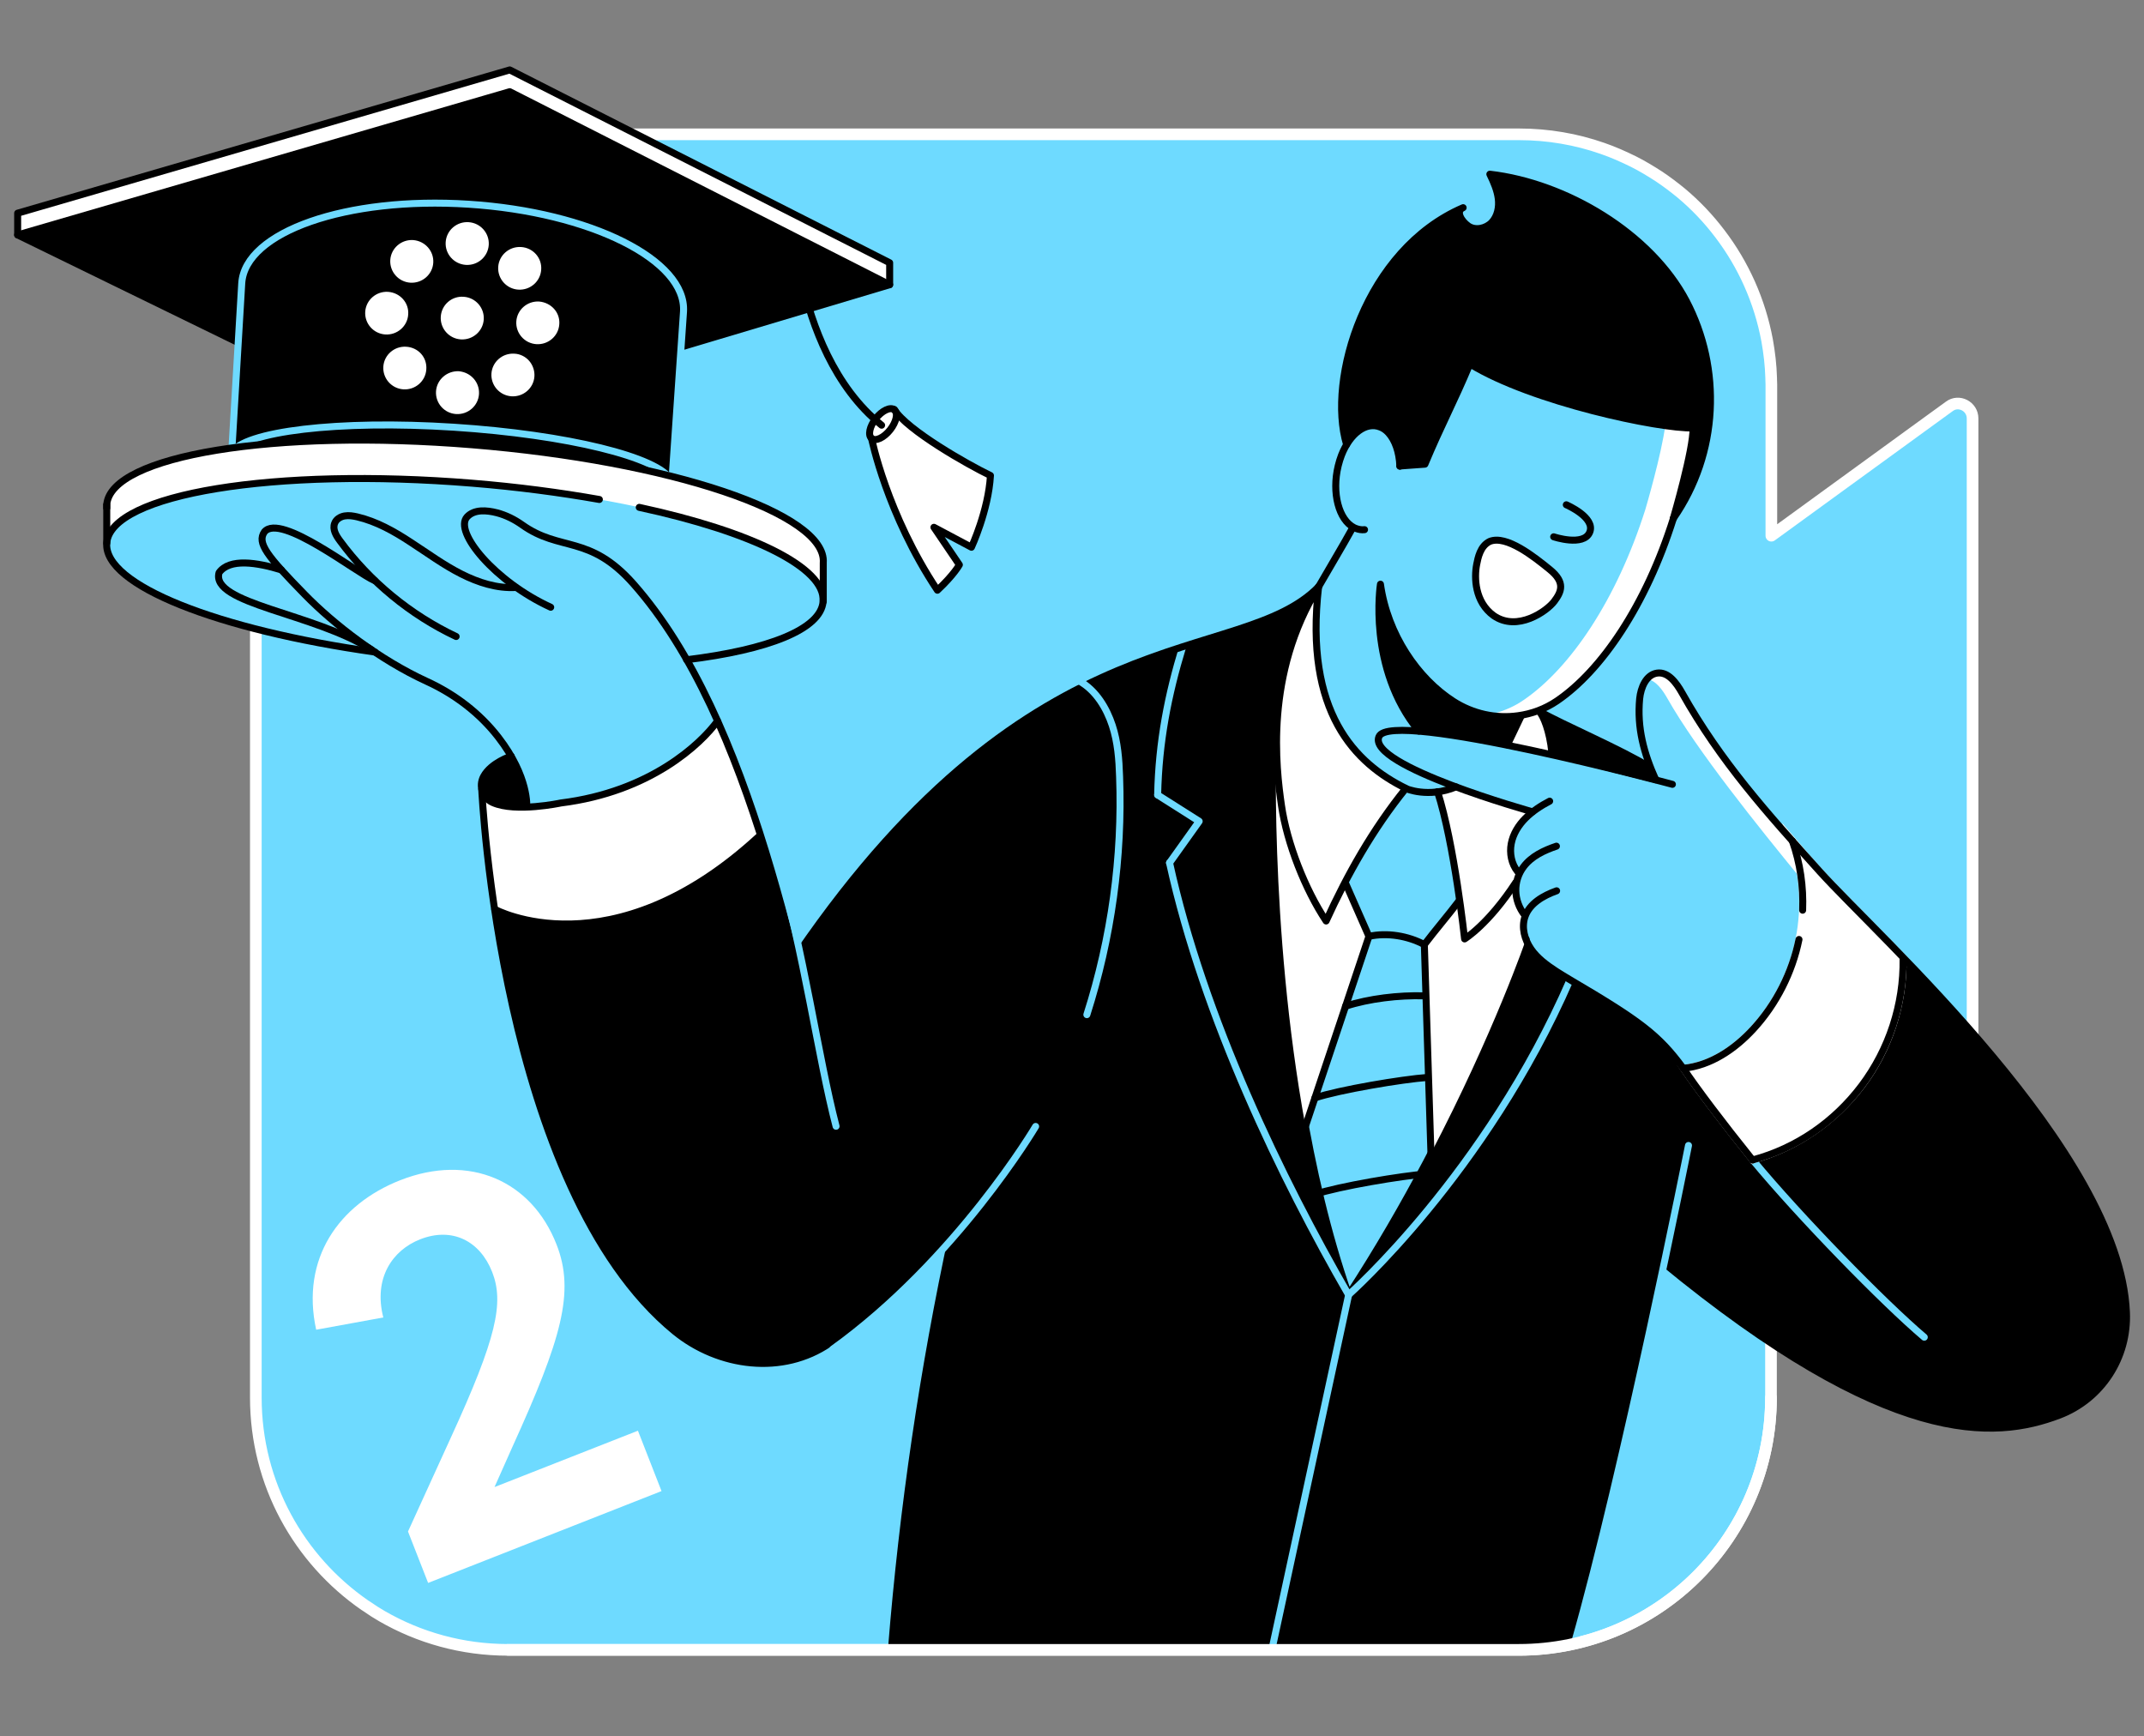 <svg width="368" height="298" viewBox="0 0 368 298" fill="none" xmlns="http://www.w3.org/2000/svg">
<rect x="0" y="0" width="368" height="298" fill="#808080" stroke="none"/>
<path d="M338.576 71.812V234.389C338.576 236.461 336.222 237.654 334.526 236.429L303.976 214.231V239.852C303.976 263.777 284.573 283.149 260.679 283.149H87.208C79.327 283.149 71.949 281.045 65.575 277.372C64.696 276.869 63.817 276.304 62.969 275.708C62.875 275.645 62.749 275.551 62.624 275.488C51.321 267.67 43.911 254.64 43.911 239.852V66.349C43.911 42.424 63.315 23.052 87.208 23.052H260.711C265.734 23.052 270.569 23.9 275.059 25.47C276.88 26.098 278.639 26.882 280.366 27.73C281.873 28.484 283.317 29.363 284.73 30.273C286.048 31.152 287.336 32.126 288.56 33.13C291.041 35.203 293.27 37.558 295.217 40.132C299.235 45.407 302.061 51.655 303.317 58.437C303.694 60.541 303.945 62.676 304.008 64.873C304.008 64.936 304.008 64.968 304.008 65.03C304.008 65.344 304.039 65.658 304.039 65.972C304.039 66.098 304.039 66.224 304.039 66.349V91.938L315.311 83.743L323.568 77.746L328.749 73.979L334.589 69.74C336.222 68.516 338.576 69.74 338.576 71.812Z" fill="#6EDAFF" stroke="white" stroke-width="2" stroke-miterlimit="10" stroke-linecap="round" stroke-linejoin="round"/>
<path d="M113.546 255.9L73.483 271.662L70.029 262.839L77.407 246.67C85.257 229.558 86.544 223.561 84.472 218.286C82.368 212.949 77.596 210.531 72.101 212.698C67.392 214.55 64.064 219.322 65.79 226.104L54.268 228.208C51.599 215.994 58.161 206.701 68.679 202.556C80.579 197.878 91.254 202.65 95.524 213.577C98.726 221.74 96.372 229.778 87.957 248.302L84.88 255.21L109.496 245.539L113.546 255.9Z" fill="white"/>
<path d="M309.157 150.871C301.904 142.017 291.229 128.767 286.205 119.882C285.389 118.438 284.227 116.774 282.689 116.522C283.129 115.989 283.725 115.612 284.416 115.518C286.331 115.235 287.744 117.213 288.686 118.877C294.18 128.61 300.46 135.769 307.556 144.121C308.341 146.319 308.874 148.579 309.157 150.871Z" fill="white"/>
<path d="M290.632 73.445C290.695 77.181 287.336 88.641 287.242 88.987C282.532 103.838 274.934 115.047 267.273 120.259C266.896 120.51 266.488 120.761 266.08 121.012C264.353 121.954 262.5 122.551 260.585 122.833C258.858 123.053 257.1 123.022 255.373 122.676C257.069 122.362 258.733 121.766 260.271 120.918C260.711 120.667 261.119 120.416 261.527 120.133C269.533 114.67 277.477 102.959 282.406 87.448C282.5 87.134 285.201 77.935 285.829 73.005C286.268 73.068 286.708 73.131 287.116 73.162C288.56 73.382 289.785 73.476 290.632 73.445Z" fill="white"/>
<path d="M153.771 70.713C154.022 71.436 153.645 72.66 152.798 73.759C151.73 75.109 150.286 75.8 149.626 75.235C148.936 74.701 149.25 73.162 150.317 71.781C151.385 70.431 152.829 69.74 153.488 70.305C153.582 70.431 153.677 70.588 153.771 70.713Z" fill="white"/>
<path d="M170.035 81.64C169.689 87.668 166.769 93.948 166.769 93.948L160.333 90.525L164.666 96.962C164.666 96.962 163.755 98.626 160.898 101.295C152.201 88.233 149.595 75.235 149.595 75.235C150.286 75.768 151.699 75.109 152.766 73.759C153.645 72.66 153.991 71.436 153.739 70.713C156.471 74.293 166.33 79.882 170.035 81.64Z" fill="white"/>
<path d="M152.703 45.093V48.861L87.491 15.736L3 40.321L3.031 36.584L87.491 12L152.703 45.093Z" fill="white"/>
<path d="M116.879 59.567L115.309 82.425H115.152C113.174 78.531 97.349 74.575 77.914 73.351C58.103 72.064 41.65 74.042 39.704 77.809L40.834 58.814L41.431 48.641C41.996 39.787 59.421 33.727 80.363 35.077C101.306 36.427 117.821 44.685 117.255 53.539L116.879 59.567Z" fill="black"/>
<path d="M152.703 48.861L116.879 59.567L117.287 53.508C117.852 44.653 101.337 36.396 80.395 35.046C59.453 33.696 42.027 39.787 41.462 48.609L40.865 58.782L3 40.321L87.459 15.736L152.703 48.861Z" fill="black"/>
<path d="M40.865 58.782L3.031 40.321L87.491 15.736L152.703 48.861L116.879 59.567" stroke="black" stroke-width="1.2" stroke-miterlimit="10" stroke-linecap="round" stroke-linejoin="round"/>
<path d="M115.309 82.425L115.277 82.707C105.544 80.258 93.739 78.343 80.96 77.307C65.293 76.019 50.85 76.302 39.704 77.778C41.65 74.041 58.103 72.032 77.914 73.319C97.349 74.575 113.174 78.5 115.152 82.393L115.309 82.425Z" fill="black" stroke="#6EDAFF" stroke-width="1.2" stroke-miterlimit="10" stroke-linecap="round" stroke-linejoin="round"/>
<path d="M115.309 82.739L117.318 53.508C117.883 44.653 101.368 36.396 80.426 35.046C59.484 33.696 42.058 39.787 41.493 48.609L39.766 77.778" stroke="#6EDAFF" stroke-width="1.2" stroke-miterlimit="10" stroke-linecap="round" stroke-linejoin="round"/>
<path d="M152.703 48.861V45.093L87.491 12L3.031 36.584V40.321" stroke="black" stroke-width="1.2" stroke-miterlimit="10" stroke-linecap="round" stroke-linejoin="round"/>
<path d="M137.57 47.95C139.328 55.8 143.127 66.38 151.322 72.974" stroke="black" stroke-width="1.2" stroke-miterlimit="10" stroke-linecap="round" stroke-linejoin="round"/>
<path d="M152.794 73.758C153.868 72.397 154.186 70.857 153.505 70.321C152.824 69.784 151.402 70.453 150.328 71.815C149.255 73.177 148.937 74.716 149.618 75.253C150.298 75.789 151.721 75.12 152.794 73.758Z" stroke="black" stroke-width="1.2" stroke-miterlimit="10" stroke-linecap="round" stroke-linejoin="round"/>
<path d="M149.595 75.235C149.595 75.235 152.201 88.233 160.898 101.295C163.755 98.626 164.666 96.93 164.666 96.93L160.302 90.494L166.738 93.916C166.738 93.916 169.658 87.637 170.003 81.608C166.141 79.756 155.686 73.822 153.488 70.274" stroke="black" stroke-width="1.2" stroke-miterlimit="10" stroke-linecap="round" stroke-linejoin="round"/>
<path d="M83.89 42.033C84.021 40.009 82.472 38.26 80.43 38.129C78.388 37.997 76.626 39.531 76.496 41.555C76.365 43.58 77.914 45.328 79.956 45.46C81.998 45.592 83.759 44.058 83.89 42.033Z" fill="white"/>
<path d="M70.913 41.2C68.872 41.074 67.114 42.613 66.988 44.622C66.862 46.631 68.401 48.39 70.442 48.515C72.483 48.641 74.241 47.102 74.367 45.093C74.492 43.084 72.954 41.357 70.913 41.2Z" fill="white"/>
<path d="M89.437 42.393C87.396 42.267 85.638 43.806 85.513 45.815C85.387 47.825 86.925 49.583 88.966 49.708C91.007 49.834 92.765 48.295 92.891 46.286C93.048 44.277 91.51 42.518 89.437 42.393Z" fill="white"/>
<path d="M66.611 50.085C64.57 49.96 62.812 51.498 62.687 53.508C62.561 55.517 64.1 57.275 66.14 57.401C68.181 57.526 69.939 55.988 70.065 53.978C70.222 51.969 68.683 50.242 66.611 50.085Z" fill="white"/>
<path d="M92.546 51.749C90.505 51.624 88.746 53.162 88.621 55.172C88.495 57.181 90.034 58.939 92.075 59.065C94.115 59.19 95.874 57.652 95.999 55.642C96.156 53.633 94.618 51.938 92.546 51.749Z" fill="white"/>
<path d="M69.72 59.505C67.679 59.379 65.921 60.917 65.795 62.927C65.669 64.936 67.208 66.695 69.249 66.82C71.29 66.946 73.048 65.407 73.173 63.398C73.33 61.325 71.792 59.63 69.72 59.505Z" fill="white"/>
<path d="M88.276 60.697C86.235 60.572 84.477 62.11 84.351 64.12C84.225 66.129 85.764 67.888 87.805 68.013C89.846 68.139 91.604 66.6 91.729 64.591C91.792 63.617 91.447 62.644 90.819 61.922C90.191 61.2 89.249 60.729 88.276 60.697Z" fill="white"/>
<path d="M78.762 63.712C80.803 63.9 82.341 65.596 82.216 67.636C82.09 69.646 80.332 71.184 78.291 71.059C76.25 70.933 74.712 69.175 74.838 67.165C74.963 65.156 76.721 63.617 78.762 63.712Z" fill="white"/>
<path d="M79.579 50.933C81.619 51.058 83.158 52.817 83.032 54.826C82.907 56.836 81.148 58.374 79.108 58.248C77.067 58.123 75.528 56.365 75.654 54.355C75.779 52.314 77.538 50.776 79.579 50.933Z" fill="white"/>
<path d="M114.964 81.671C131.259 85.753 141.746 91.31 141.306 96.616V102.613C140.678 94.356 114.21 85.627 81.054 82.927C47.114 80.164 19.013 84.748 18.322 93.194V87.166V86.569C18.699 81.985 27.176 78.531 40.3 76.773C51.289 75.297 65.575 75.046 81.054 76.302C93.676 77.338 105.325 79.253 114.964 81.671Z" fill="white"/>
<path d="M163.504 211.688C157.79 218.03 150.6 224.907 142.436 230.527C134.367 236.053 123.409 234.671 115.843 228.486C96.407 212.599 88.275 178.281 84.916 156.052C84.916 156.052 104.853 166.947 130.254 143.556L130.599 143.461C132.766 150.275 134.681 157.182 136.345 163.838L136.973 163.681C177.79 104.089 212.672 114.701 226.362 100.698C221.056 109.207 219.423 118.124 219.172 125.408H219.109C219.109 125.408 217.727 158.689 224.07 193.289C225.859 203.054 228.246 212.944 231.48 222.206C236.911 213.855 241.621 205.597 245.608 197.936C256.441 177.182 261.935 161.17 261.935 161.17C262.155 161.766 262.469 162.331 262.814 162.865C263.913 164.466 265.514 165.628 267.147 166.696C267.932 167.198 268.717 167.669 269.502 168.14C281.621 175.267 284.761 177.653 288.937 183.336C291.355 186.916 295.687 192.661 300.837 199.066C308.341 197.057 314.871 192.536 319.55 186.319C324.228 180.134 326.771 172.347 326.645 164.592L326.771 164.466C342.595 180.887 364.134 205.471 364.982 225.22C365.327 233.038 360.712 240.166 353.396 242.929C342.438 247.042 324.353 248.674 285.64 216.806C281.615 235.788 275.411 263.906 270.235 282C269.717 283.808 248 282.745 239.5 282.745L156.5 283C156.519 282.751 152.993 283.248 153.013 283C154.911 259.044 158.439 235.212 163.504 211.688Z" fill="black"/>
<path d="M300.837 199.066C309.031 208.957 323.254 223.525 330.288 229.491" stroke="#6EDAFF" stroke-width="1.2" stroke-miterlimit="10" stroke-linecap="round" stroke-linejoin="round"/>
<path d="M219.109 125.408C219.109 125.408 216.849 180.165 231.48 222.206C251.668 191.186 261.935 161.17 261.935 161.17" stroke="black" stroke-width="1.2" stroke-miterlimit="10" stroke-linecap="round" stroke-linejoin="round"/>
<path d="M231.48 222.206C231.48 222.206 254.996 201.453 269.502 168.14" stroke="#6EDAFF" stroke-width="1.2" stroke-miterlimit="10" stroke-linecap="round" stroke-linejoin="round"/>
<path d="M198.701 136.428C198.889 127.292 200.49 119.223 203.002 110.996" stroke="#6EDAFF" stroke-width="1.2" stroke-miterlimit="10" stroke-linecap="round" stroke-linejoin="round"/>
<path d="M198.701 136.428L205.828 140.95L200.742 148.077" stroke="#6EDAFF" stroke-width="1.2" stroke-miterlimit="10" stroke-linecap="round" stroke-linejoin="round"/>
<path d="M326.771 164.466L326.645 164.592C326.771 172.347 324.228 180.134 319.55 186.319C314.871 192.504 308.309 197.026 300.837 199.066C295.687 192.661 291.355 186.916 288.937 183.336C293.615 182.897 297.791 180.04 300.962 176.586C304.887 172.316 307.619 166.915 308.78 161.232C309.942 155.549 309.502 149.584 307.556 144.121C309.126 145.973 310.727 147.794 312.328 149.584C315.185 152.724 320.523 157.967 326.771 164.466Z" fill="white" stroke="white" stroke-width="1.2" stroke-miterlimit="10"/>
<path d="M287.242 88.987C287.336 88.641 290.695 77.181 290.633 73.445C284.855 73.602 263.003 69.018 252.328 62.456C249.502 69.206 247.43 72.911 244.604 79.662C243.222 79.787 241.684 79.85 240.302 79.976C240.208 77.589 239.486 75.517 238.324 74.261C237.916 73.822 237.445 73.476 236.911 73.288C234.902 72.472 232.673 73.79 231.166 76.334C227.712 65.124 234.337 42.864 251.135 35.642C249.784 36.239 250.821 37.934 252.014 38.782C253.238 39.63 255.028 39.222 256.033 38.185C257.037 37.118 257.351 35.548 257.163 34.072C256.974 32.628 256.378 31.247 255.719 29.896C268.78 31.404 283.317 40.038 289.439 51.655C295.562 63.303 295.028 77.746 287.242 88.987Z" fill="black"/>
<path d="M263.034 139.317C262.595 139.662 262.186 140.008 261.81 140.384C260.617 141.578 259.675 143.085 259.329 144.749C259.015 146.413 259.361 148.234 260.428 149.553L260.805 149.867C260.554 150.369 260.397 150.903 260.271 151.436L260.146 151.405C255.436 158.626 251.354 161.138 251.354 161.138C251.354 161.138 251.072 158.438 250.507 154.608C249.722 149.05 248.403 141.169 246.676 135.863C247.649 135.738 248.748 135.486 249.847 135.016C256.503 137.527 263.034 139.317 263.034 139.317Z" fill="white"/>
<path d="M263.913 122.299C265.483 123.901 266.519 126.538 266.331 128.391L266.362 129.175C264.416 128.956 262.343 128.077 260.397 127.857L258.764 127.794C260.02 126.255 259.894 124.372 261.15 122.802L263.913 122.299Z" fill="white"/>
<path d="M259.266 126.727C259.392 126.444 259.518 126.193 259.675 125.91C259.832 125.408 259.957 124.906 260.114 124.403C260.24 123.901 260.397 123.367 260.554 122.865C259.832 122.959 259.109 123.022 258.387 123.022C258.23 123.022 258.042 123.022 257.885 123.022H257.822C257.791 123.022 257.759 123.022 257.728 123.022C257.697 123.022 257.665 123.022 257.602 123.022C257.477 123.022 257.383 123.022 257.257 122.99C257.131 122.99 257.006 122.959 256.88 122.959C256.88 122.959 256.849 122.959 256.817 122.959C256.755 122.959 256.723 122.959 256.66 122.959C256.629 122.959 256.629 122.959 256.598 122.959C256.503 122.959 256.378 122.927 256.284 122.927C256.252 122.927 256.189 122.927 256.158 122.896H256.127H256.095C255.97 122.865 255.813 122.865 255.687 122.833C255.656 122.833 255.624 122.833 255.593 122.833C255.561 122.833 255.499 122.833 255.467 122.802C255.436 122.802 255.405 122.802 255.373 122.77C255.342 122.77 255.31 122.77 255.279 122.77C255.153 122.739 255.059 122.739 254.934 122.708C254.934 122.708 254.902 122.708 254.871 122.708C254.714 122.676 254.525 122.645 254.368 122.582C254.337 122.582 254.306 122.551 254.274 122.551C254.117 122.519 253.96 122.456 253.803 122.425C253.772 122.425 253.74 122.425 253.74 122.394C253.583 122.362 253.426 122.3 253.269 122.237C253.238 122.237 253.207 122.205 253.144 122.205C253.018 122.174 252.861 122.111 252.736 122.08C252.579 122.017 252.422 121.954 252.265 121.891C252.076 121.829 251.919 121.734 251.731 121.672C251.574 121.609 251.417 121.546 251.26 121.452C251.229 121.452 251.197 121.42 251.166 121.389C251.009 121.326 250.883 121.232 250.726 121.169C250.695 121.169 250.695 121.138 250.663 121.138C250.506 121.044 250.35 120.949 250.161 120.855C250.004 120.761 249.816 120.667 249.659 120.541C249.596 120.51 249.502 120.447 249.439 120.416C243.348 116.491 238.167 108.987 236.943 100.321C236.943 100.321 236.943 100.321 236.943 100.353C236.849 101.075 234.902 115.047 243.536 125.533C243.787 125.565 244.039 125.565 244.29 125.596C246.959 125.785 250.13 126.287 253.521 126.915C253.552 126.915 253.583 126.915 253.615 126.915C255.279 127.198 256.974 127.543 258.701 127.888C258.858 127.417 259.047 127.072 259.266 126.727Z" fill="black"/>
<path d="M261.653 156.994L261.872 157.088C261.841 157.182 261.81 157.245 261.778 157.339C261.37 158.564 261.464 159.914 261.935 161.17C261.935 161.17 256.441 177.214 245.608 197.936L244.447 162.08C246.331 159.6 248.466 157.119 250.35 154.639L250.538 154.607C251.072 158.438 251.386 161.138 251.386 161.138C251.386 161.138 255.467 158.626 260.177 151.405L260.303 151.436C260.208 151.907 260.177 152.378 260.177 152.849C260.208 154.388 260.711 155.863 261.653 156.994Z" fill="white"/>
<path d="M230.946 151.562C232.296 154.607 233.615 157.653 234.965 160.699L224.07 193.289C217.728 158.721 219.109 125.408 219.109 125.408H219.141C218.952 130.902 219.549 135.486 219.957 138.249C220.899 144.717 224.039 152.598 227.618 158.061C228.623 155.832 229.69 153.634 230.82 151.468L230.946 151.562Z" fill="white"/>
<path d="M241.307 135.329C237.194 140.384 233.803 145.816 230.852 151.499C229.721 153.666 228.654 155.863 227.649 158.093C224.038 152.661 220.93 144.749 219.988 138.281C219.58 135.518 218.983 130.934 219.172 125.439C219.423 118.155 221.056 109.238 226.362 100.729C223.819 122.362 232.641 131.059 241.307 135.329Z" fill="white"/>
<path d="M130.568 143.461L130.223 143.556C104.822 166.915 84.885 156.052 84.885 156.052C83.127 144.372 82.718 136.052 82.687 135.486C82.907 136.46 83.597 137.307 84.602 137.747C86.172 138.438 88.37 138.595 90.411 138.532C93.488 138.438 96.251 137.841 96.251 137.841C111.667 135.926 120.301 127.668 123.158 123.775C125.984 130.023 128.402 136.711 130.568 143.461Z" fill="white"/>
<path d="M82.687 135.486C82.499 134.764 82.593 133.979 82.969 133.257C84.257 130.871 87.711 129.772 87.711 129.772C90.693 134.921 90.379 138.501 90.379 138.501C88.338 138.563 86.141 138.406 84.571 137.716C83.597 137.307 82.938 136.46 82.687 135.486Z" fill="black"/>
<path d="M240.271 80.007V79.976C240.177 77.589 239.455 75.517 238.293 74.261C237.885 73.822 237.414 73.476 236.88 73.288C234.462 72.315 231.699 74.418 230.255 78.123C230.035 78.688 229.847 79.316 229.69 79.944C228.56 84.591 229.784 89.238 232.422 90.557C232.516 90.588 232.61 90.651 232.704 90.682C233.207 90.871 233.709 90.965 234.211 90.902" stroke="black" stroke-width="1.2" stroke-miterlimit="10" stroke-linecap="round" stroke-linejoin="round"/>
<path d="M243.536 125.471C234.651 114.701 236.943 100.258 236.943 100.258C238.167 108.924 243.348 116.428 249.439 120.353C252.798 122.519 256.755 123.367 260.554 122.833C262.908 122.519 265.2 121.672 267.241 120.29C274.902 115.078 282.532 103.838 287.21 89.018" stroke="black" stroke-width="1.2" stroke-miterlimit="10" stroke-linecap="round" stroke-linejoin="round"/>
<path d="M231.134 76.302C227.743 65.125 234.337 42.864 251.135 35.642C249.785 36.239 250.821 37.934 252.014 38.782C253.238 39.63 255.028 39.222 256.033 38.185C257.037 37.118 257.351 35.548 257.163 34.072C256.975 32.628 256.378 31.247 255.719 29.896C268.78 31.404 283.317 40.038 289.44 51.655C295.531 63.272 295.028 77.746 287.21 88.987" stroke="black" stroke-width="1.2" stroke-miterlimit="10" stroke-linecap="round" stroke-linejoin="round"/>
<path d="M287.21 88.987C287.242 88.987 287.242 88.987 287.21 88.987C287.304 88.641 290.664 77.181 290.601 73.445C284.824 73.602 262.971 69.018 252.296 62.456C249.47 69.206 247.398 72.911 244.572 79.662C243.191 79.787 241.652 79.85 240.271 79.976" stroke="black" stroke-width="1.2" stroke-miterlimit="10" stroke-linecap="round" stroke-linejoin="round"/>
<path d="M268.843 86.632C268.843 86.632 273.898 88.798 272.862 91.341C271.825 93.853 266.676 92.126 266.676 92.126" stroke="black" stroke-width="1.2" stroke-miterlimit="10" stroke-linecap="round" stroke-linejoin="round"/>
<path d="M253.458 96.868C253.018 99.128 253.113 103.304 256.378 105.659C260.46 108.485 265.515 104.874 266.77 103.21C268.026 101.546 268.717 99.945 266.017 97.747C263.317 95.549 258.576 91.781 255.719 92.911C254.054 93.696 253.678 95.769 253.458 96.868Z" fill="white" stroke="black" stroke-width="1.2" stroke-miterlimit="10" stroke-linecap="round" stroke-linejoin="round"/>
<path d="M232.17 90.588C230.224 94.105 228.623 96.71 226.331 100.698" stroke="black" stroke-width="1.2" stroke-miterlimit="10" stroke-linecap="round" stroke-linejoin="round"/>
<path d="M227.618 158.061C224.007 152.629 220.899 144.717 219.957 138.249C219.015 131.781 217.037 115.643 226.331 100.667C223.819 122.299 232.641 131.028 241.307 135.298C235.624 142.331 231.291 150.023 227.618 158.061Z" stroke="black" stroke-width="1.2" stroke-miterlimit="10" stroke-linecap="round" stroke-linejoin="round"/>
<path d="M260.177 151.436C255.468 158.658 251.386 161.138 251.386 161.138C251.386 161.138 249.628 144.78 246.739 135.863" stroke="black" stroke-width="1.2" stroke-miterlimit="10" stroke-linecap="round" stroke-linejoin="round"/>
<path d="M226.33 100.698C212.61 114.701 177.758 104.089 136.942 163.681" stroke="black" stroke-width="1.2" stroke-miterlimit="10" stroke-linecap="round" stroke-linejoin="round"/>
<path d="M241.307 135.329C241.307 135.329 245.138 137.025 249.91 135.047" stroke="black" stroke-width="1.2" stroke-miterlimit="10" stroke-linecap="round" stroke-linejoin="round"/>
<path d="M230.946 151.562C232.296 154.607 233.615 157.653 234.965 160.699C238.073 160.008 241.652 160.604 244.478 162.111C246.362 159.631 248.497 157.151 250.381 154.67" stroke="black" stroke-width="1.2" stroke-miterlimit="10" stroke-linecap="round" stroke-linejoin="round"/>
<path d="M230.946 172.692C234.965 171.374 240.114 170.777 244.447 170.903" stroke="black" stroke-width="1.2" stroke-miterlimit="10" stroke-linecap="round" stroke-linejoin="round"/>
<path d="M225.703 188.423C229.847 187.041 240.679 185.22 245.043 184.906" stroke="black" stroke-width="1.2" stroke-miterlimit="10" stroke-linecap="round" stroke-linejoin="round"/>
<path d="M102.876 85.721C96.125 84.528 88.778 83.555 81.054 82.927C47.114 80.164 19.013 84.748 18.322 93.194C17.726 100.415 37.412 108.108 64.382 111.907" fill="#6EDAFF"/>
<path d="M102.876 85.721C96.125 84.528 88.778 83.555 81.054 82.927C47.114 80.164 19.013 84.748 18.322 93.194C17.726 100.415 37.412 108.108 64.382 111.907" stroke="black" stroke-width="1.2" stroke-miterlimit="10" stroke-linecap="round" stroke-linejoin="round"/>
<path d="M225.703 204.969C229.847 203.588 240.679 201.767 245.043 201.453" stroke="black" stroke-width="1.2" stroke-miterlimit="10" stroke-linecap="round" stroke-linejoin="round"/>
<path d="M234.965 160.699L224.07 193.289" stroke="black" stroke-width="1.2" stroke-miterlimit="10" stroke-linecap="round" stroke-linejoin="round"/>
<path d="M244.478 162.111L245.609 197.936" stroke="black" stroke-width="1.2" stroke-miterlimit="10" stroke-linecap="round" stroke-linejoin="round"/>
<path d="M163.535 211.468C158.453 234.989 154.961 258.846 153.03 282.798" stroke="black" stroke-width="1.2" stroke-miterlimit="10" stroke-linecap="round" stroke-linejoin="round"/>
<path d="M84.916 156.052C84.916 156.052 104.853 166.947 130.254 143.556" stroke="black" stroke-width="1.2" stroke-miterlimit="10" stroke-linecap="round" stroke-linejoin="round"/>
<path d="M78.291 109.238C70.442 105.533 63.503 99.819 58.354 92.817C57.694 91.938 57.035 90.839 57.443 89.803C57.694 89.112 58.416 88.673 59.139 88.547C59.861 88.421 60.614 88.547 61.305 88.704C64.633 89.489 67.647 91.184 70.505 93.068C73.362 94.921 76.125 96.962 79.17 98.5C82.09 99.976 85.293 101.012 88.558 100.824" stroke="black" stroke-width="1.2" stroke-miterlimit="10" stroke-linecap="round" stroke-linejoin="round"/>
<path d="M117.852 113.226C131.793 111.53 140.898 108.014 141.275 103.241C141.746 97.401 128.935 91.216 109.72 87.072" stroke="black" stroke-width="1.2" stroke-miterlimit="10" stroke-linecap="round" stroke-linejoin="round"/>
<path d="M284.196 133.822C282.155 129.301 280.962 124.937 281.433 119.913C281.622 118.029 282.532 115.8 284.416 115.518C286.331 115.235 287.744 117.213 288.686 118.877C295.374 130.777 303.38 139.631 312.328 149.553C322.344 160.699 363.789 197.622 364.982 225.189C365.327 233.007 360.712 240.134 353.396 242.897C342.407 247.042 324.259 248.643 285.295 216.523" stroke="black" stroke-width="1.2" stroke-miterlimit="10" stroke-linecap="round" stroke-linejoin="round"/>
<path d="M261.119 122.833C260.46 124.215 259.392 126.444 258.733 127.825" stroke="black" stroke-width="1.2" stroke-miterlimit="10" stroke-linecap="round" stroke-linejoin="round"/>
<path d="M287.053 134.607C287.053 134.607 238.701 121.609 236.692 126.413C234.494 131.373 263.034 139.317 263.034 139.317" stroke="black" stroke-width="1.2" stroke-miterlimit="10" stroke-linecap="round" stroke-linejoin="round"/>
<path d="M265.986 137.496C264.478 138.281 263.034 139.223 261.841 140.416C260.648 141.609 259.706 143.116 259.392 144.78C259.078 146.444 259.423 148.265 260.491 149.584" stroke="black" stroke-width="1.2" stroke-miterlimit="10" stroke-linecap="round" stroke-linejoin="round"/>
<path d="M267.147 145.22C265.012 145.942 262.877 146.946 261.527 148.736C260.617 149.929 260.146 151.405 260.177 152.881C260.208 154.356 260.742 155.832 261.653 156.994" stroke="black" stroke-width="1.2" stroke-miterlimit="10" stroke-linecap="round" stroke-linejoin="round"/>
<path d="M267.179 152.881C264.887 153.697 262.532 155.047 261.747 157.339C261.119 159.192 261.684 161.264 262.783 162.865C263.882 164.466 265.483 165.628 267.116 166.696C267.901 167.198 268.686 167.669 269.471 168.14C281.59 175.267 284.73 177.653 288.906 183.336C291.323 186.916 295.656 192.661 300.805 199.066" stroke="black" stroke-width="1.2" stroke-miterlimit="10" stroke-linecap="round" stroke-linejoin="round"/>
<path d="M307.65 144.341C309 148.171 309.565 152.159 309.408 156.209" stroke="black" stroke-width="1.2" stroke-miterlimit="10" stroke-linecap="round" stroke-linejoin="round"/>
<path d="M288.937 183.336C293.615 182.897 297.791 180.039 300.962 176.586C304.887 172.316 307.619 166.915 308.78 161.232" stroke="black" stroke-width="1.2" stroke-miterlimit="10" stroke-linecap="round" stroke-linejoin="round"/>
<path d="M82.687 135.455C82.687 135.455 85.827 203.964 115.811 228.486C123.378 234.671 134.367 236.053 142.405 230.527C163.379 216.178 177.759 193.289 177.759 193.289" stroke="black" stroke-width="1.2" stroke-miterlimit="10" stroke-linecap="round" stroke-linejoin="round"/>
<path d="M123.158 123.744C120.301 127.668 111.667 135.894 96.251 137.81C96.251 137.81 88.527 139.474 84.602 137.747C82.875 136.993 82.091 134.953 83.001 133.257C84.288 130.871 87.742 129.772 87.742 129.772" stroke="black" stroke-width="1.2" stroke-miterlimit="10" stroke-linecap="round" stroke-linejoin="round"/>
<path d="M300.837 199.066C308.341 197.057 314.871 192.536 319.55 186.319C324.228 180.102 326.771 172.347 326.645 164.592" stroke="black" stroke-width="1.2" stroke-miterlimit="10" stroke-linecap="round" stroke-linejoin="round"/>
<path d="M289.816 196.586C289.816 196.586 278.668 252.55 270.236 282" stroke="#6EDAFF" stroke-width="1.2" stroke-miterlimit="10" stroke-linecap="round" stroke-linejoin="round"/>
<path d="M143.504 193.289C136.942 168.108 129.344 123.493 108.715 100.196C101.149 91.656 96.188 94.764 89.594 90.054C88.307 89.144 86.863 88.421 85.324 88.013C83.503 87.542 81.4 87.385 80.175 88.704C77.82 91.247 84.979 99.85 94.524 104.214" stroke="black" stroke-width="1.2" stroke-miterlimit="10" stroke-linecap="round" stroke-linejoin="round"/>
<path d="M90.411 138.501C90.411 138.501 90.85 133.383 85.544 126.538C82.31 122.362 78.04 119.128 73.236 116.93C65.167 113.226 57.349 107.197 52.294 102.017C45.826 95.392 44.068 93.194 45.387 91.279C48.15 87.951 61.211 98.343 64.288 99.63" stroke="black" stroke-width="1.2" stroke-miterlimit="10" stroke-linecap="round" stroke-linejoin="round"/>
<path d="M48.307 97.809C44.131 96.522 39.39 95.769 37.6 98.28C36.093 103.649 53.99 105.219 63.849 111.562" stroke="black" stroke-width="1.2" stroke-miterlimit="10" stroke-linecap="round" stroke-linejoin="round"/>
<path d="M141.306 103.241V102.613V96.616C141.997 88.17 115.026 79.096 81.054 76.333C47.114 73.57 19.013 78.154 18.322 86.6V87.197V93.225" stroke="black" stroke-width="1.2" stroke-miterlimit="10" stroke-linecap="round" stroke-linejoin="round"/>
<path d="M18.322 86.6V87.197C18.322 86.977 18.322 86.789 18.322 86.6Z" stroke="black" stroke-width="1.2" stroke-miterlimit="10" stroke-linecap="round" stroke-linejoin="round"/>
<path d="M142.939 231.531C164.258 216.178 177.759 193.321 177.759 193.321" stroke="#6EDAFF" stroke-width="1.2" stroke-miterlimit="10" stroke-linecap="round" stroke-linejoin="round"/>
<path d="M185.137 116.805C188.183 118.469 189.972 121.64 190.914 124.497C191.856 127.354 192.076 130.337 192.17 133.32C192.672 147.103 190.757 160.981 186.55 174.137" stroke="#6EDAFF" stroke-width="1.2" stroke-miterlimit="10" stroke-linecap="round" stroke-linejoin="round"/>
<path d="M200.741 148.077C206.581 174.67 220.051 202.426 231.48 222.238L218.293 283.18" stroke="#6EDAFF" stroke-width="1.2" stroke-miterlimit="10" stroke-linecap="round" stroke-linejoin="round"/>
<path d="M143.504 193.289C140.427 181.515 138.009 163.305 133.237 147.166" stroke="#6EDAFF" stroke-width="1.2" stroke-miterlimit="10" stroke-linecap="round" stroke-linejoin="round"/>
<path d="M273.584 281.202C269.502 282.458 265.2 283.149 260.711 283.149H123.064" stroke="white" stroke-width="1.2" stroke-miterlimit="10" stroke-linecap="round" stroke-linejoin="round"/>
<path d="M264.29 122.111C268.12 124.309 278.639 128.799 283.128 131.656C283.442 132.472 283.788 133.508 284.227 133.791C284.227 133.791 271.386 130.62 266.362 129.144C265.985 125.408 264.918 122.896 264.227 122.143C264.196 122.143 264.227 122.08 264.29 122.111Z" fill="black" stroke="black" stroke-width="1.2" stroke-miterlimit="10" stroke-linecap="round" stroke-linejoin="round"/>
<path d="M303.976 239.852C303.976 263.777 284.573 283.149 260.679 283.149H87.208" stroke="white" stroke-width="2" stroke-miterlimit="10" stroke-linecap="round" stroke-linejoin="round"/>
</svg>
